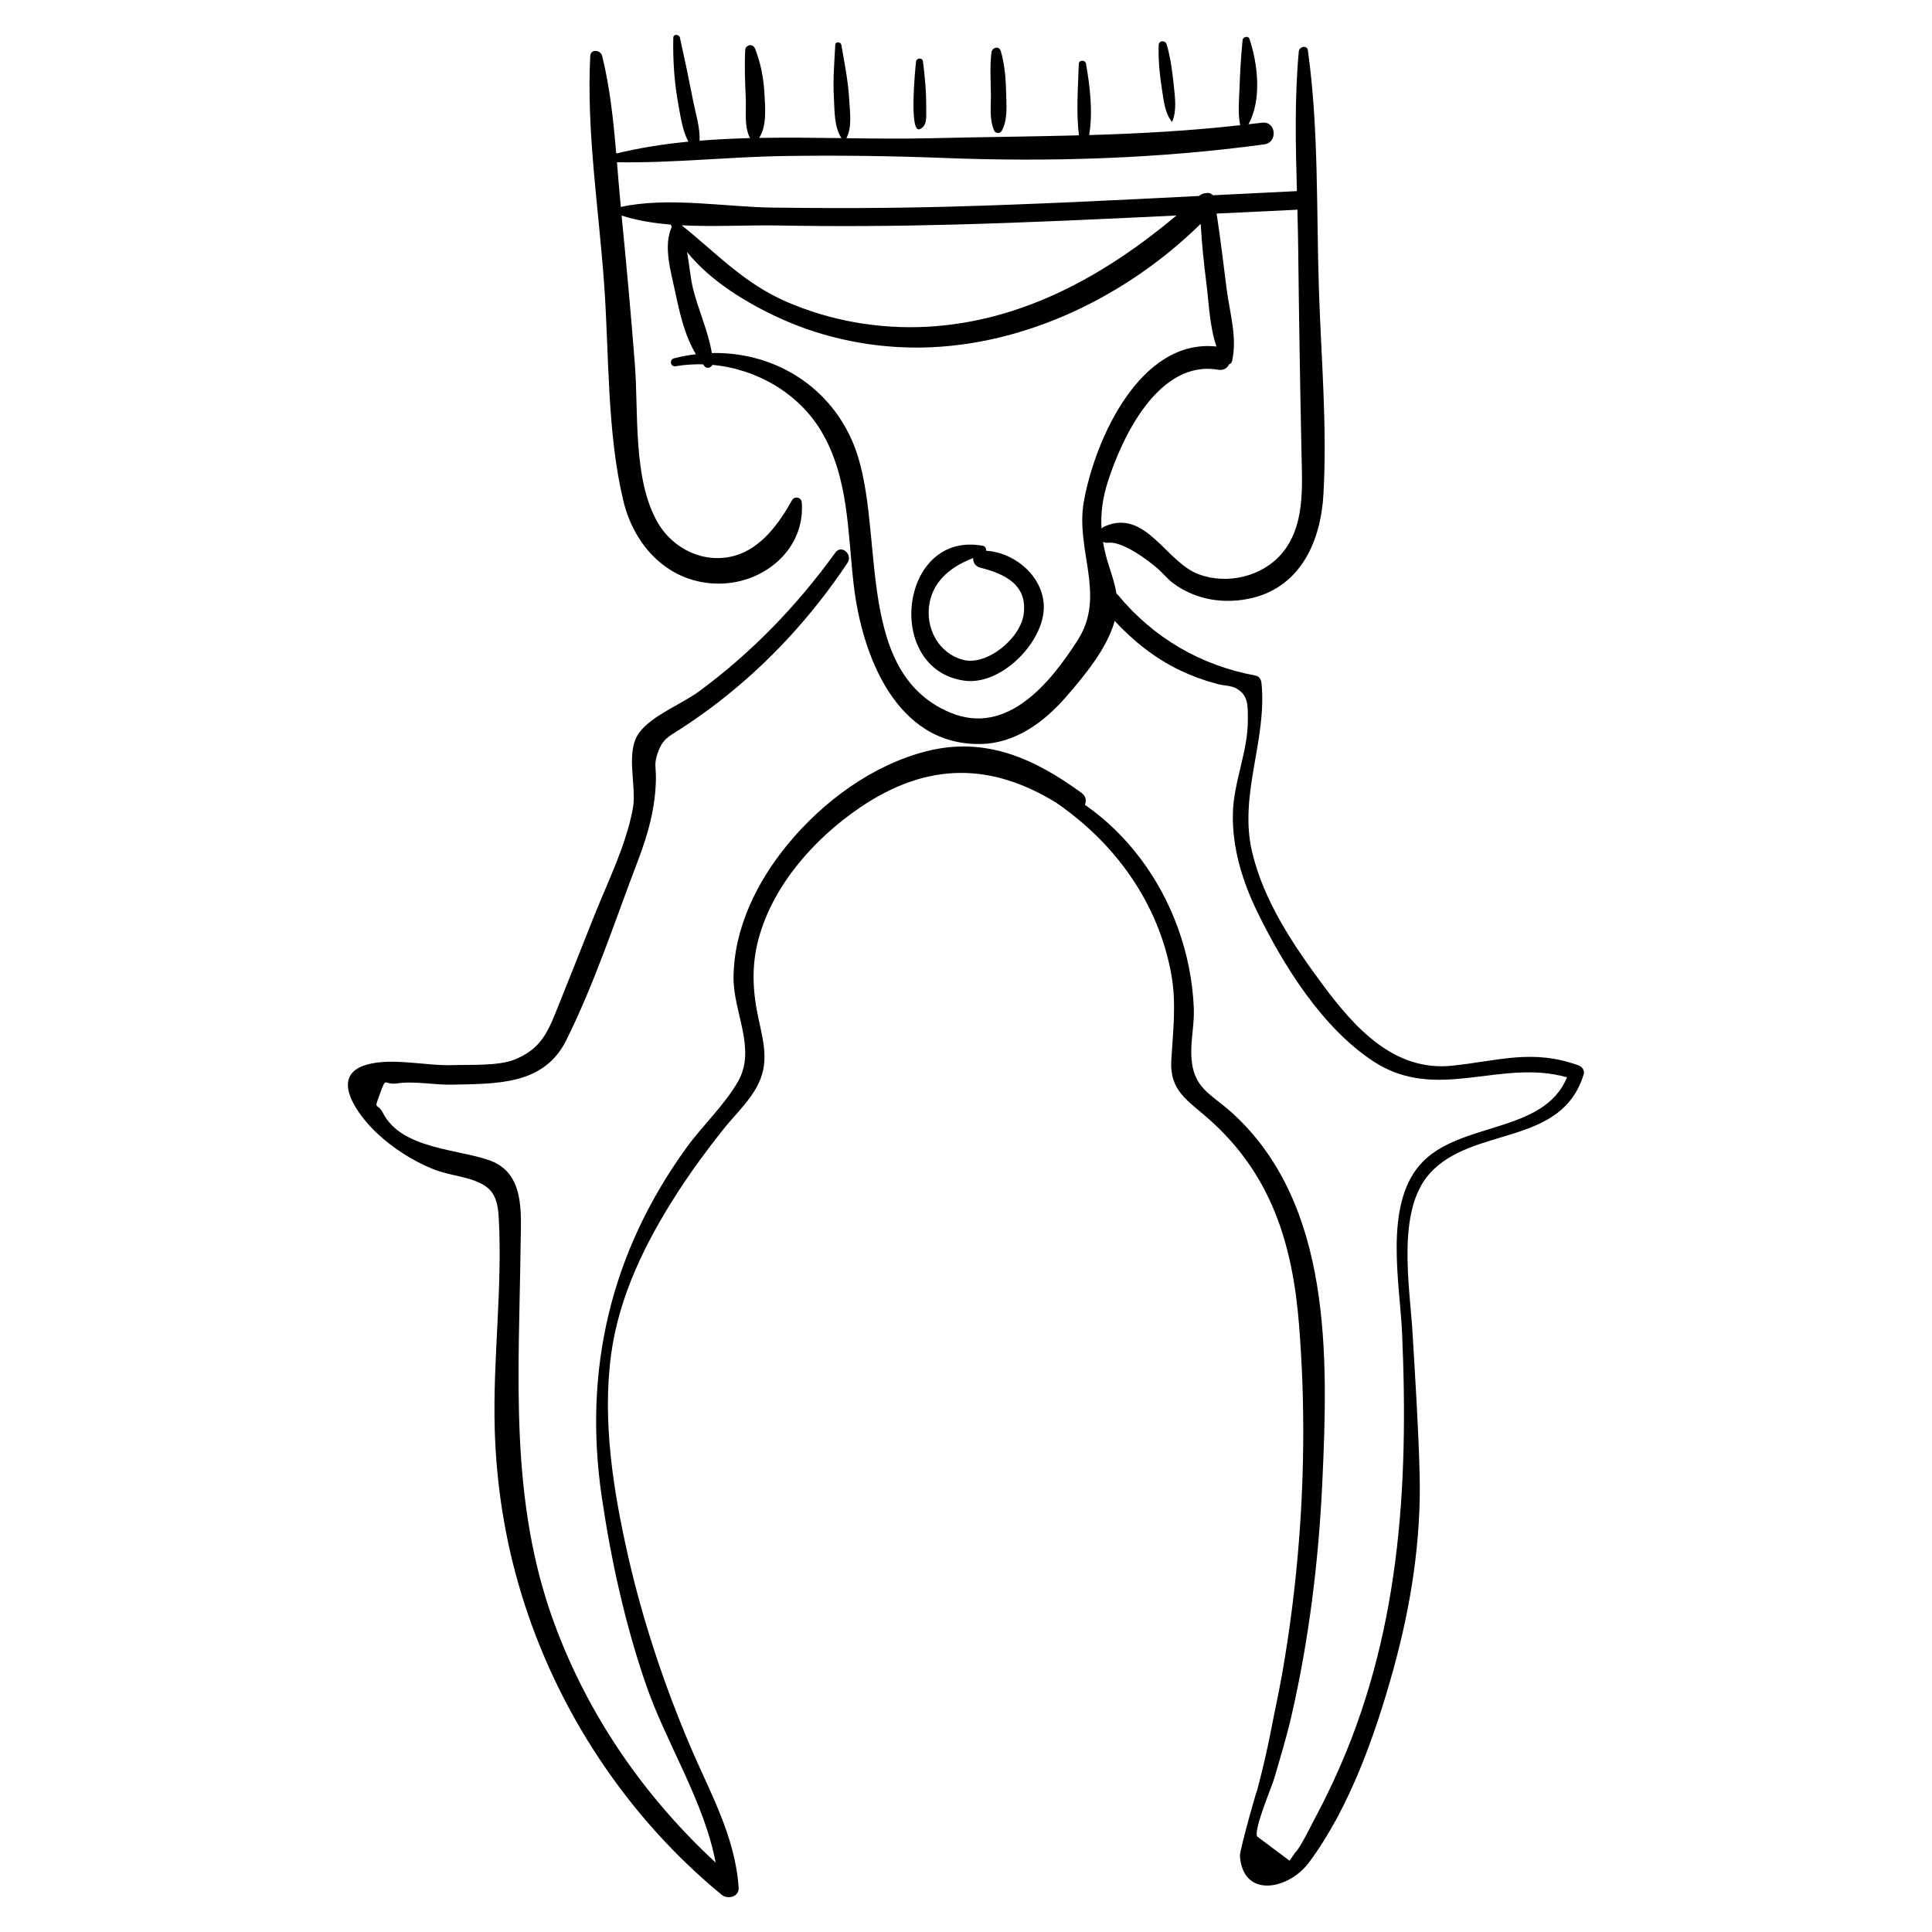 <?xml version="1.0" encoding="UTF-8"?>
<!-- Uploaded to: SVG Repo, www.svgrepo.com, Generator: SVG Repo Mixer Tools -->
<svg fill="#000000" width="800px" height="800px" version="1.1" viewBox="144 144 512 512" xmlns="http://www.w3.org/2000/svg">
 <g>
  <path d="m454.64 176.23c1.277-3.008 0.738-6.418 0.422-9.598-0.367-3.641-0.859-7.352-1.879-10.867-0.32-1.109-2.07-1.121-2.121 0.156-0.152 3.977 0.285 8.012 0.895 11.941 0.453 2.941 0.734 5.941 2.555 8.379 0.035 0.043 0.105 0.043 0.129-0.012z"/>
  <path d="m387.74 178.23c2.106-0.863 1.688-3.566 1.711-5.465 0.047-4.207-0.316-8.312-0.852-12.488-0.133-1.047-1.699-0.992-1.832 0.031-0.203 1.559-1.914 19.105 0.973 17.922z"/>
  <path d="m407.48 178.64c0.355 0.781 1.578 0.766 1.98 0.047 1.641-2.914 1.254-6.723 1.18-10-0.082-3.719-0.363-7.578-1.422-11.156-0.434-1.461-2.305-0.98-2.469 0.352-0.445 3.586-0.211 7.324-0.152 10.93 0.055 3.25-0.477 6.844 0.883 9.828z"/>
  <path d="m405.32 289.95c0.066-0.582-0.207-1.191-0.895-1.316-22.09-4.062-26.273 32.82-4.828 35.754 9.504 1.301 20.48-9.641 21.004-18.809 0.477-8.297-7.356-15.152-15.281-15.629zm9.965 16.805c-0.898 6.551-9.82 13.719-15.977 12.129-6.582-1.695-10.207-8.449-8.961-15.117 1.148-6.16 6.082-9.812 11.59-11.879-0.141 1.051 0.453 2.199 1.906 2.566 6.371 1.605 12.512 4.492 11.441 12.301z"/>
  <path d="m562.29 426.33c-12.215-4.434-21.25-1.168-33.508 0.094-15.383 1.586-25.844-10.141-34.25-21.473-7.848-10.578-15.691-22.262-18.727-35.238-3.559-15.219 4.051-29.594 2.496-44.777-0.09-0.863-0.645-1.734-1.559-1.902-14.469-2.652-27.02-9.957-36.43-21.316-0.145-0.172-0.293-0.312-0.449-0.43-0.383-2.488-1.207-4.902-1.996-7.359-0.707-2.195-1.215-4.289-1.559-6.352 0.363 0.211 0.793 0.336 1.336 0.262 3.734-0.523 10.75 4.668 13.457 7.121 1.273 1.152 2.316 2.473 3.699 3.523 1.637 1.242 3.394 2.215 5.293 2.984 5.012 2.035 10.66 2.254 15.883 0.969 12.816-3.156 18.051-15.137 18.746-27.355 1.02-17.855-0.586-36.148-1.184-54.008-0.707-21.094-0.008-42.84-2.941-63.762-0.203-1.453-2.281-0.961-2.398 0.309-1.137 12.207-0.844 24.668-0.508 37.043-0.059 0-0.105-0.012-0.164-0.008-7.367 0.352-14.734 0.723-22.102 1.098-0.453-0.578-1.242-0.734-1.957-0.547-0.578 0.039-1.172 0.258-1.707 0.73-22.121 1.125-44.246 2.246-66.383 2.836-15.551 0.418-31.102 0.457-46.652 0.246-12.629-0.172-27.703-2.918-40.199-0.168-0.383-3.91-0.695-7.871-1.023-11.852 14.66 0.246 29.469-1.422 44.141-1.645 14.145-0.215 28.285-0.047 42.422 0.508 28.27 1.105 56.93 0.203 84.977-3.598 3.676-0.5 3.137-6.227-0.559-5.742-1.207 0.156-2.414 0.266-3.625 0.41 3.602-6.492 2.457-16.086 0.266-22.609-0.312-0.934-1.746-0.578-1.828 0.309-0.406 4.227-0.668 8.488-0.812 12.73-0.113 3.301-0.477 6.602 0.18 9.82-13.32 1.496-26.664 2.223-40.02 2.617 1.027-6.195 0.211-12.895-0.848-18.922-0.184-1.035-1.871-1.055-1.906 0.059-0.191 6.188-0.723 12.719 0.035 18.934-13.156 0.348-26.328 0.453-39.52 0.77-7.223 0.172-14.625 0.086-22.098-0.016 1.547-3.004 0.934-6.773 0.75-10.105-0.27-4.949-1.242-9.734-2.09-14.602-0.148-0.844-1.562-1.008-1.613-0.039-0.234 4.602-0.641 9.168-0.375 13.777 0.203 3.531 0.023 7.941 2.016 10.949-7.238-0.098-14.539-0.184-21.812-0.051 2.152-3.227 1.578-8.5 1.375-12.113-0.223-4.004-1.012-7.824-2.469-11.566-0.555-1.43-2.523-1.066-2.602 0.445-0.219 4.254-0.035 8.496 0.148 12.746 0.148 3.387-0.48 7.477 1.137 10.535-4.484 0.113-8.945 0.336-13.375 0.695 0.164-3.438-1.039-7.144-1.676-10.406-1.102-5.641-2.285-11.293-3.531-16.902-0.199-0.902-1.734-1.066-1.762 0.008-0.133 5.926 0.281 11.988 1.359 17.82 0.57 3.09 1.082 6.816 2.637 9.73-6.492 0.633-12.887 1.637-19.121 3.133-0.742-8.727-1.66-17.488-3.723-25.848-0.395-1.598-3.055-1.953-3.156 0.004-1.047 20.109 2.332 41.004 3.723 61.09 1.277 18.449 0.723 38.77 5.047 56.816 2.926 12.203 12.246 22.012 25.465 21.93 11.945-0.074 22.777-9.207 21.812-21.527-0.109-1.379-1.926-1.75-2.59-0.551-3.324 5.988-8.113 12.645-15.031 14.645-8.09 2.34-16.445-1.652-20.535-8.719-6.652-11.496-5.066-29.199-6.074-42.062-1.027-13.121-2.219-26.223-3.512-39.32 4.059 1.305 8.473 2.019 13.039 2.391 0.086 0.207 0.156 0.422 0.246 0.629-2.32 5.055-0.184 11.918 0.898 17.105 1.145 5.504 2.527 11.676 5.516 16.625-1.938 0.238-3.879 0.57-5.812 1.078-1.332 0.352-0.926 2.34 0.441 2.102 2.398-0.422 4.832-0.57 7.254-0.508 0.152 0.184 0.285 0.391 0.445 0.57 0.602 0.672 1.699 0.309 2.055-0.422 11.656 1.07 22.805 7.461 28.832 17.582 7.34 12.32 6.992 26.922 8.598 40.715 2.137 18.359 11.09 42.473 33.5 42.176 9.391-0.125 17.047-5.863 22.949-12.691 4.699-5.438 10.711-12.629 12.711-19.934 4.918 5.316 10.598 9.859 17.172 13.027 3.242 1.562 6.641 2.785 10.113 3.715 1.395 0.371 3.566 0.406 4.809 1.07 3.473 1.859 3.172 4.863 3.195 8.406 0.062 8.312-3.769 16.387-3.965 24.77-0.215 9.168 2.531 18.047 6.519 26.219 6.969 14.277 17.258 30.754 30.832 39.59 16.727 10.887 33.512-0.859 51.195 4.152-6.195 15.156-28.84 11.559-38.973 23.188-9.582 10.996-5.293 31.613-4.727 44.723 1.773 40.855-0.586 80.43-17.98 118.14-1.828 3.961-3.777 7.863-5.863 11.695 0.832-1.523-3.445 7.035-4.418 7.594-0.523 0.754-1.047 1.512-1.57 2.269-2.867-2.148-5.734-4.293-8.605-6.441-0.852-2.109 3.867-12.969 4.598-15.516 1.523-5.305 3.156-10.559 4.402-15.938 4.738-20.43 7.32-41.477 8.293-62.41 1.531-33.008 2.676-73.613-23.789-97.77-5.793-5.289-10.668-6.562-10.938-15.562-0.121-4.043 0.832-8.148 0.668-12.262-0.293-7.269-1.73-14.434-4.207-21.273-4.75-13.105-13.254-24.754-24.668-32.66 0.461-1.039 0.32-2.285-0.91-3.18-12.527-9.121-25.535-15.016-41.188-10.977-14.301 3.688-27.266 13.285-36.574 24.551-8.199 9.93-14.359 22.344-14.43 35.449-0.047 9.195 6.113 18.891 1.188 27.492-3.598 6.277-9.449 11.715-13.707 17.602-20.016 27.699-27.391 58.828-22.371 92.715 2.488 16.789 6.207 33.695 11.766 49.742 5.281 15.25 15.379 30.836 18.375 46.93-18.988-17.582-33.766-38.973-42.762-63.414-12.059-32.758-9.316-66.148-8.918-100.36 0.098-8.266 1.227-18.914-8.191-22.309-8.414-3.031-23.348-2.977-28.27-12.531-1.559-3.031-2.574-0.379-0.816-5.129 1.809-4.891 0.852-2.195 4.664-2.758 4.469-0.656 9.895 0.461 14.488 0.352 11.957-0.281 24.297 0.117 30.23-11.785 7.5-15.043 12.969-31.824 18.969-47.527 2.762-7.227 4.703-14.242 4.789-22 0.031-2.867-0.59-3.551 0.488-6.625 1.348-3.836 2.91-4.293 6.141-6.398 3.453-2.25 6.824-4.629 10.082-7.156 13.32-10.328 24.711-22.781 34.055-36.785 1.469-2.203-1.586-4.981-3.203-2.746-10.152 14.047-22.137 26.488-36.105 36.773-4.578 3.371-12.328 6.305-15.781 10.824-3.988 5.215-0.656 14.211-1.797 20.281-1.844 9.82-6.57 19.199-10.258 28.449-3.445 8.641-6.844 17.305-10.332 25.93-2.316 5.723-4.441 9.535-10.691 12.09-4.324 1.77-11.82 1.34-16.52 1.496-6.977 0.234-15.984-2.043-22.723-0.125-10.473 2.981-1.883 13.848 2.621 18.07 4.273 4.012 9.406 7.34 14.836 9.551 2.953 1.203 5.809 1.602 8.867 2.426 6.406 1.73 8.293 4.086 8.648 10.289 1.074 18.691-1.59 37.586-1.047 56.324 0.43 14.82 2.734 29.414 7.059 43.598 9.449 30.98 28.066 59.152 53.07 79.723 1.625 1.336 4.676 0.57 4.508-1.914-0.945-13.762-7.715-25.367-12.992-37.832-6.789-16.035-12.379-32.812-16.254-49.793-3.949-17.32-6.934-35.945-4.543-53.672 2.086-15.488 9.176-29.832 17.582-42.848 3.734-5.781 7.809-11.328 12.09-16.715 3.203-4.031 7.547-7.965 9.633-12.758 2.414-5.539 1.051-10.672-0.191-16.344-1.602-7.305-2.004-14.137-0.051-21.426 3.848-14.344 14.961-26.762 27.035-34.918 17.754-11.992 34.633-11.867 52.117-1.02 0.031 0.027 0.043 0.059 0.078 0.082 15.473 10.727 26.711 26.422 30.129 45.105 1.434 7.848 0.48 15.051 0.027 22.891-0.473 8.191 4.336 10.602 10.039 15.676 16.418 14.594 22.082 32.938 23.801 54.285 1.691 21.012 1.461 42.258-0.512 63.238-0.941 10.031-2.289 20.027-4.051 29.949-0.828 4.672-1.863 9.297-2.754 13.953-1.137 5.938-2.398 11.168-3.953 17.07 1.152-4.57-4.508 15.137-4.387 16.762 0.871 11.34 12.934 8.887 18.301 1.684 10.77-14.465 17.586-33.926 22.348-51.109 4.652-16.789 7.414-34.262 6.981-51.703-0.312-12.527-1.145-25.004-1.879-37.512-0.723-12.32-4.324-32.27 4.484-42.195 11.336-12.777 35.004-7.059 40.855-26.332 0.355-1.102-0.434-2.051-1.391-2.398zm-74.469-226.81c0.09 3.465 0.176 6.922 0.215 10.355 0.207 18.188 0.5 36.367 0.883 54.547 0.184 8.766 0.883 19.02-5.156 26.184-5.254 6.231-14.504 8.387-22.082 5.594-8.723-3.211-14.113-17.613-25.059-12.641-0.281 0.129-0.516 0.301-0.707 0.504-0.238-3.965 0.25-7.918 1.637-12.293 3.887-12.262 13.656-32.496 29.273-29.781 1.434 0.25 2.426-0.449 2.898-1.449 0.371-0.105 0.688-0.371 0.789-0.812 1.406-6.231-0.559-12.551-1.391-18.82-0.898-6.762-1.656-13.562-2.699-20.309 6.945-0.34 13.891-0.676 20.832-0.996 0.199-0.008 0.387-0.039 0.566-0.082zm-137.68 4.234c15.566 0.285 31.148 0.18 46.715-0.238 19.648-0.527 39.289-1.449 58.926-2.406-18.926 15.84-40.723 28.105-66.035 29.48-12.742 0.691-25.617-1.543-37.332-6.629-11.348-4.926-18.613-12.961-27.773-20.254 8.656 0.449 17.645-0.098 25.5 0.047zm79.5 109.82c-7.207 11.309-18.699 25.551-33.758 19.297-26.668-11.074-16.52-50.469-26.102-72.16-6.723-15.219-21.508-23.5-37.137-23.148-0.961-5.824-3.582-11.391-4.996-17.125-0.73-2.961-0.961-6.406-1.566-9.66 6.258 7.863 16.297 13.785 24.684 17.602 11.777 5.359 24.867 7.961 37.797 7.715 27.363-0.523 54.223-13.707 73.637-32.785 0.285 5.203 0.824 10.402 1.484 15.559 0.699 5.469 0.859 11.625 2.688 16.965-20.238-2.168-32.191 24.641-35.133 41.031-2.328 12.98 5.973 24.828-1.598 36.711z"/>
 </g>
</svg>